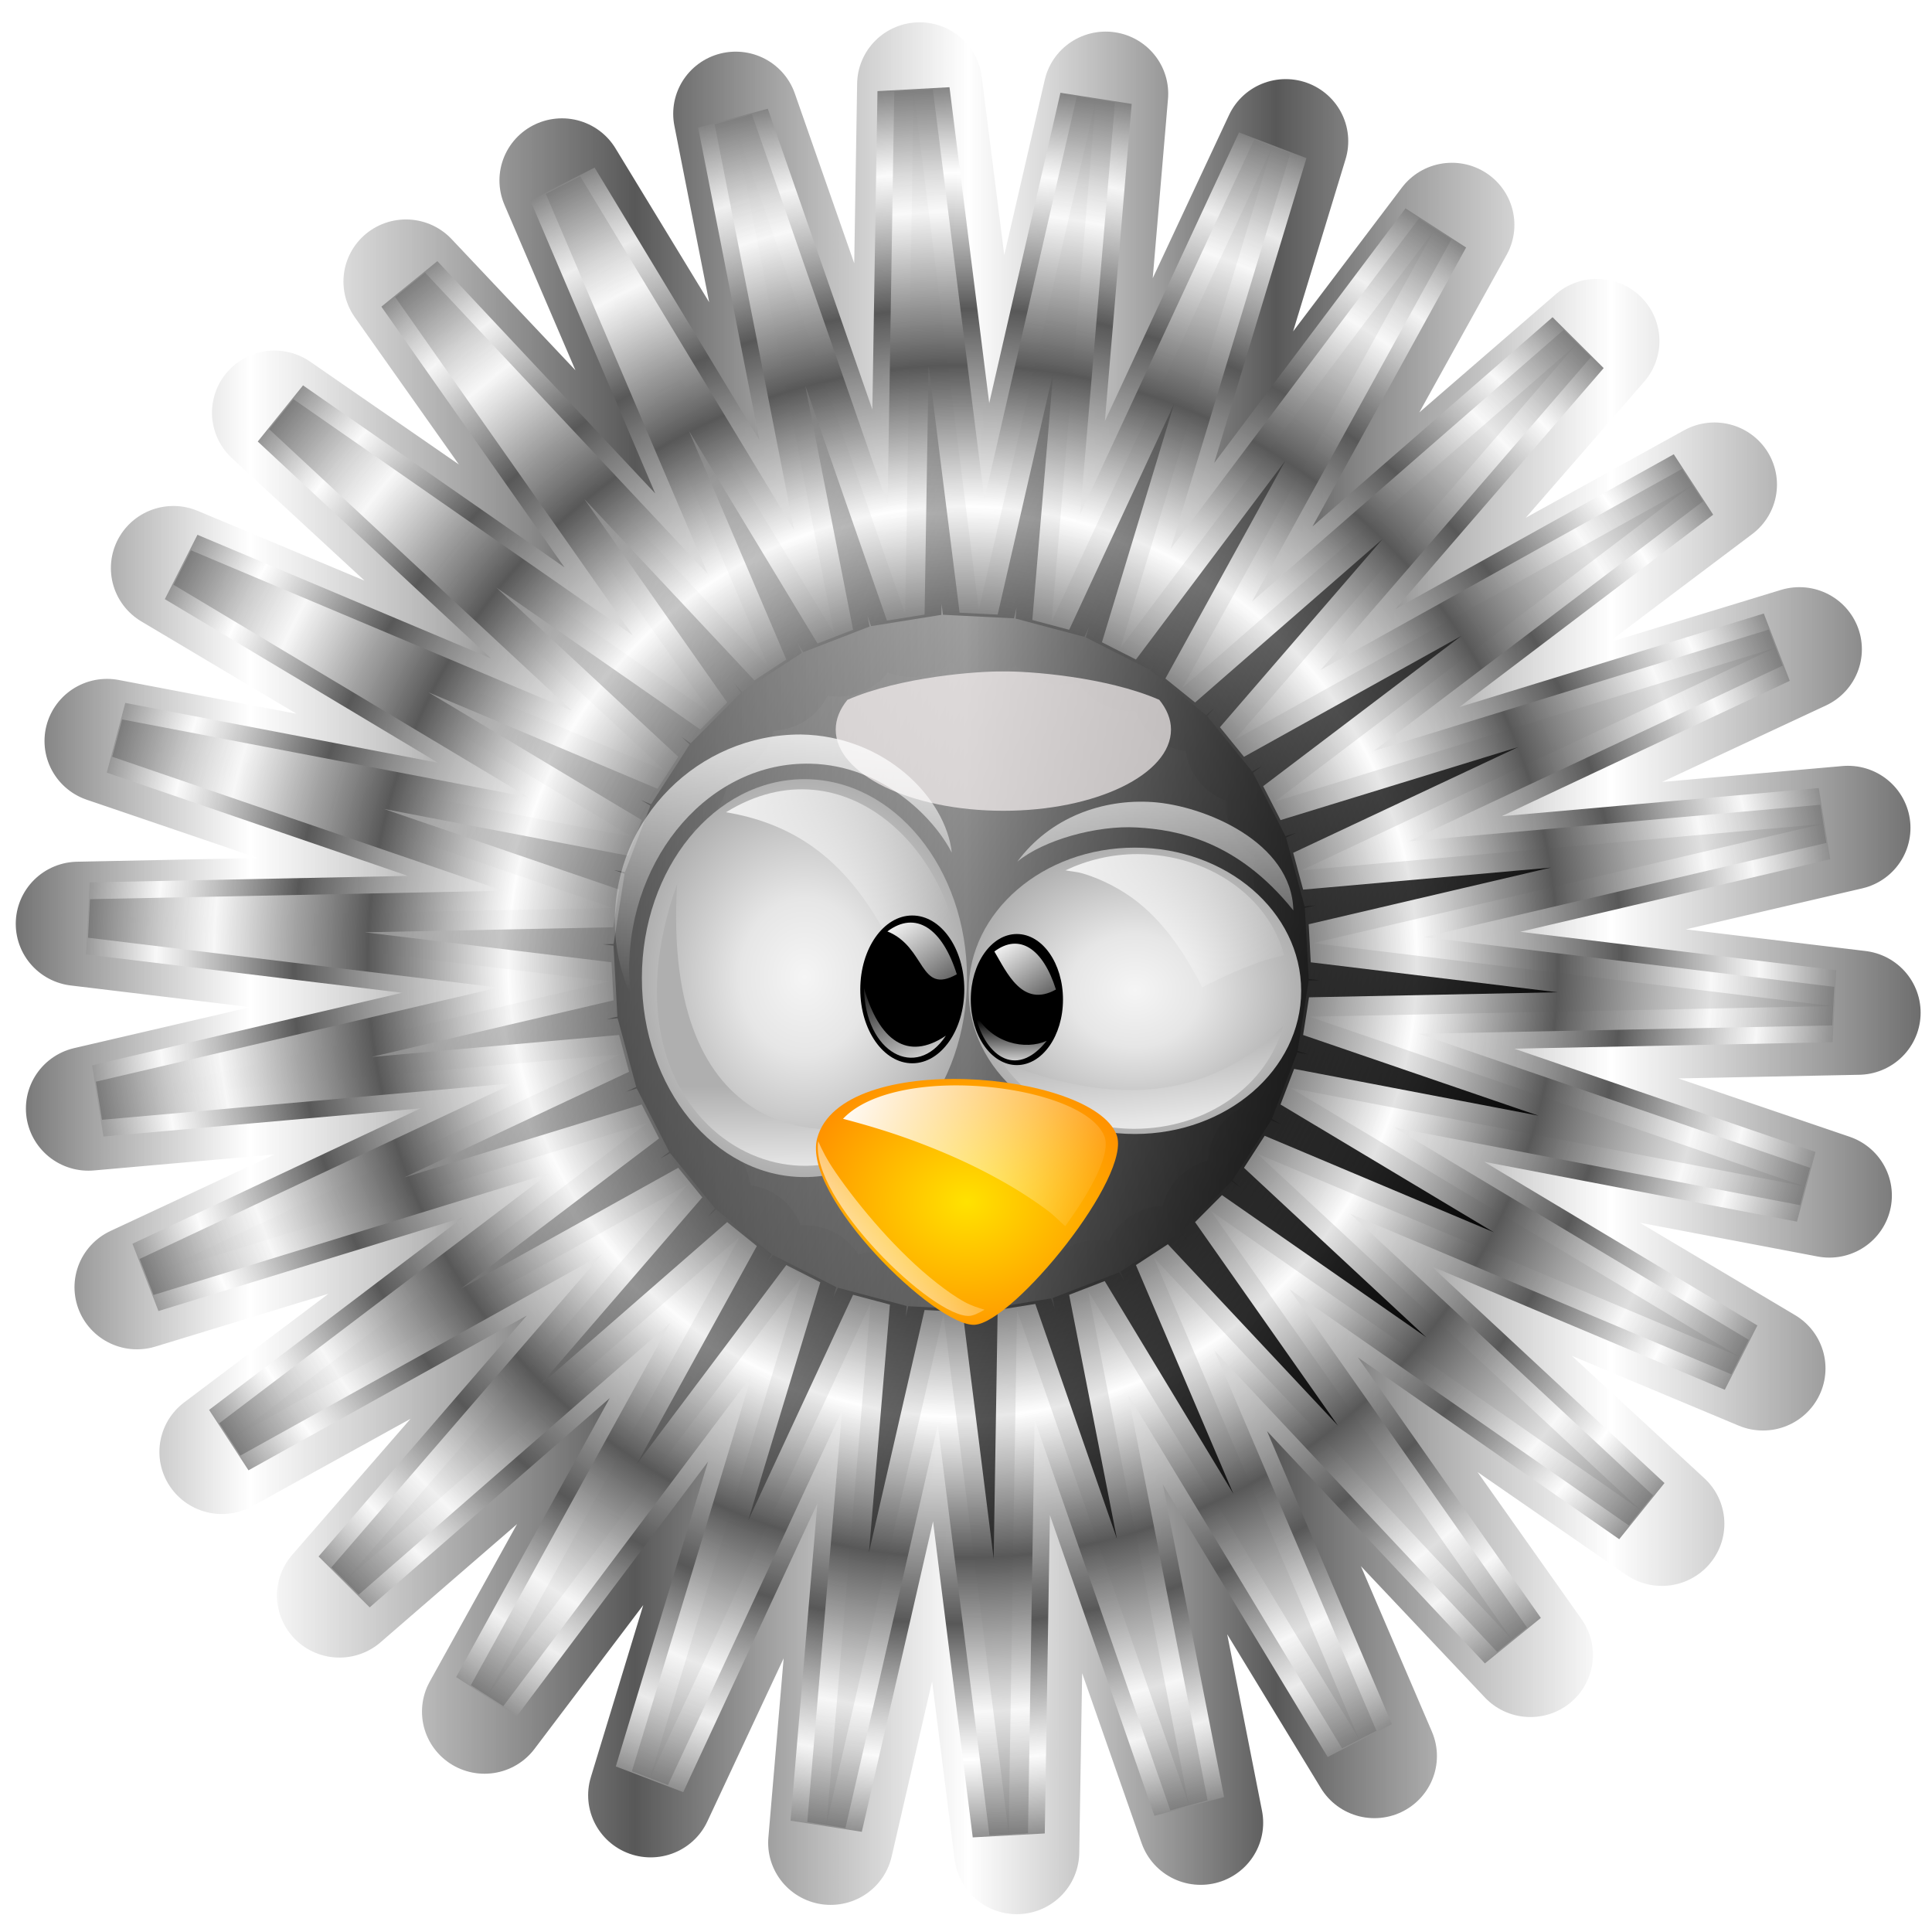 <svg xmlns="http://www.w3.org/2000/svg" xmlns:xlink="http://www.w3.org/1999/xlink" viewBox="0 0 256 256"><defs><linearGradient id="x" y2="224.24" xlink:href="#a" gradientUnits="userSpaceOnUse" y1="204.97" gradientTransform="translate(-1844 -1168.6) scale(6.233)" x2="345.02" x1="318.64"/><linearGradient id="f" y2="714.97" xlink:href="#d" gradientUnits="userSpaceOnUse" y1="714.97" x2="712.8" x1="495.35"/><linearGradient id="e"><stop offset="0" stop-color="#585858"/><stop offset=".125" stop-color="#fff" stop-opacity=".875"/><stop offset=".275" stop-color="#585858"/><stop offset=".5" stop-color="#fff" stop-opacity=".875"/><stop offset=".725" stop-color="#585858"/><stop offset=".875" stop-color="#fff" stop-opacity=".875"/><stop offset="1" stop-color="#585858"/></linearGradient><linearGradient id="o" y2="226.88" xlink:href="#a" gradientUnits="userSpaceOnUse" y1="191.63" gradientTransform="matrix(2.581 0 0 2.495 -557.09 -292.44)" x2="327.27" x1="328.43"/><linearGradient id="a"><stop offset="0" stop-color="#fff"/><stop offset="1" stop-color="#fff" stop-opacity="0"/></linearGradient><linearGradient id="h" y2="714.83" xlink:href="#e" gradientUnits="userSpaceOnUse" x2="706.68" y1="714.97" x1="502.49"/><linearGradient id="q" y2="232.84" xlink:href="#a" gradientUnits="userSpaceOnUse" y1="191.98" gradientTransform="matrix(2.695 0 0 2.553 -602.81 -305.56)" x2="362.75" x1="361.36"/><linearGradient id="d"><stop offset="0" stop-color="#585858"/><stop offset=".138" stop-color="#fff" stop-opacity=".875"/><stop offset=".332" stop-color="#585858"/><stop offset=".5" stop-color="#fff" stop-opacity=".875"/><stop offset=".655" stop-color="#585858"/><stop offset=".824" stop-color="#fff" stop-opacity=".875"/><stop offset="1" stop-color="#585858"/></linearGradient><linearGradient id="c"><stop offset="0"/><stop offset="1" stop-opacity="0"/></linearGradient><linearGradient id="b"><stop offset="0" stop-color="#f5f5f5"/><stop offset=".393" stop-color="#e6e6e6"/><stop offset="1" stop-color="#afafaf"/></linearGradient><linearGradient id="j" y2="746.64" xlink:href="#c" gradientUnits="userSpaceOnUse" x2="507.38" y1="811.85" x1="635.8"/><linearGradient id="t" y2="231.3" xlink:href="#b" gradientUnits="userSpaceOnUse" y1="246.93" gradientTransform="translate(-1709.7 -1086.9) scale(5.887)" x2="359.1" x1="360.56"/><linearGradient id="u" y2="228.67" xlink:href="#a" gradientUnits="userSpaceOnUse" y1="207.25" gradientTransform="translate(-1681.1 -1079.1) scale(5.814)" x2="381.13" x1="355.83"/><linearGradient id="v" y2="228.66" xlink:href="#a" gradientUnits="userSpaceOnUse" y1="235.51" gradientTransform="translate(87.164 56.96) scale(.754)" x2="354.69" x1="354.69"/><linearGradient id="w" y2="230.64" xlink:href="#a" gradientUnits="userSpaceOnUse" y1="220.59" gradientTransform="translate(-.123 .564)" x2="360.91" x1="353.53"/><linearGradient id="m" y2="322.27" gradientUnits="userSpaceOnUse" y1="322.27" gradientTransform="translate(-2.9 -92.818)" x2="618.57" x1="81.063"><stop offset="0" stop-color="#fff9fa"/></linearGradient><linearGradient id="y" y2="224.21" xlink:href="#a" gradientUnits="userSpaceOnUse" y1="237.53" gradientTransform="translate(87.164 56.96) scale(.754)" x2="349.39" x1="355.3"/><linearGradient id="z" y2="230.64" xlink:href="#a" gradientUnits="userSpaceOnUse" y1="220.59" gradientTransform="translate(-.15 .182)" x2="360.91" x1="353.53"/><linearGradient id="A" y2="235.59" xlink:href="#b" gradientUnits="userSpaceOnUse" y1="251.1" gradientTransform="translate(-1646 -1025.9) scale(5.64)" x2="331.1" x1="331.27"/><linearGradient id="D" y2="247.63" xlink:href="#a" gradientUnits="userSpaceOnUse" y1="257.99" gradientTransform="translate(-1896.2 -1206.2) scale(6.394)" x2="349.01" x1="334.85"/><linearGradient id="C" y2="248.49" xlink:href="#a" gradientUnits="userSpaceOnUse" y1="236.04" gradientTransform="translate(-1896.2 -1206.2) scale(6.394)" x2="364.11" x1="337.42"/><radialGradient id="B" cx="350.01" gradientUnits="userSpaceOnUse" cy="247.88" r="15.344" gradientTransform="matrix(8.497 0 0 7.017 -2632.5 -1360.7)"><stop offset="0" stop-color="#ffe200"/><stop offset="1" stop-color="#ff8400"/></radialGradient><radialGradient id="s" cx="368.03" xlink:href="#b" gradientUnits="userSpaceOnUse" cy="227.13" r="16.84" gradientTransform="matrix(1 0 0 .839 0 36.523)"/><radialGradient id="r" cx="335.29" xlink:href="#b" gradientUnits="userSpaceOnUse" cy="225.16" r="16.594" gradientTransform="matrix(1 0 0 1.222 0 -50.105)"/><radialGradient id="i" xlink:href="#d" gradientUnits="userSpaceOnUse" cy="714.97" cx="604.07" gradientTransform="matrix(-.952 .312 -.312 -.954 1402.4 1208.5)" r="101.58"/><radialGradient id="g" xlink:href="#e" gradientUnits="userSpaceOnUse" cy="714.97" cx="604.07" gradientTransform="matrix(1.01 -.001 .001 1 -7.127 1.046)" r="101.58"/><filter id="p" color-interpolation-filters="sRGB" width="1.129" y="-.163" x="-.064" height="1.327"><feGaussianBlur stdDeviation="1.915"/></filter><filter id="n" color-interpolation-filters="sRGB"><feGaussianBlur stdDeviation="2.039"/></filter><filter id="l" color-interpolation-filters="sRGB" width="2.073" y="-.517" x="-.537" height="2.033"><feGaussianBlur stdDeviation="53.701"/></filter><filter id="k" height="1.5" width="1.5" y="-.25" x="-.25" color-interpolation-filters="sRGB"><feGaussianBlur stdDeviation="3" result="result1"/><feBlend result="result5" mode="multiply" in2="result1" in="result1"/><feGaussianBlur stdDeviation="1" result="result6" in="result5"/><feComposite operator="xor" result="result8" in2="result5" in="result6"/><feComposite operator="xor" result="fbSourceGraphic" in2="result8" in="result6"/><feSpecularLighting lighting-color="#fff" specularConstant="2.2" result="result1" specularExponent="55" in="fbSourceGraphic" surfaceScale="2"><fePointLight y="-10000" x="-5000" z="20000"/></feSpecularLighting><feComposite operator="in" result="result2" in2="fbSourceGraphic" in="result1"/><feComposite in2="result2" k3="1" k2="2" result="result4" in="fbSourceGraphic" operator="arithmetic"/><feComposite operator="in" result="result91" in2="result4"/><feBlend result="fbSourceGraphic" in2="result91" mode="darken"/><feColorMatrix result="fbSourceGraphicAlpha" values="0 0 0 -1 0 0 0 0 -1 0 0 0 0 -1 0 0 0 0 1 0" in="fbSourceGraphic"/><feGaussianBlur stdDeviation="4" result="result8" in="fbSourceGraphic"/><feTurbulence baseFrequency="0.025 0.2" seed="22" result="result7" numOctaves="3" type="fractalNoise"/><feComposite operator="in" result="result6" in2="result8" in="fbSourceGraphic"/><feDisplacementMap scale="50" in2="result6" result="result4" in="result7"/><feFlood flood-color="#E6D38A" result="result92"/><feComposite operator="atop" result="result2" in2="result4"/><feComposite operator="atop" result="result9" in2="fbSourceGraphic" in="result2"/><feGaussianBlur stdDeviation="8" result="result0" in="result9"/><feSpecularLighting lighting-color="#fff" specularConstant=".7" result="result1" specularExponent="15" in="result0" surfaceScale="5"><feDistantLight elevation="50" azimuth="235"/></feSpecularLighting><feComposite operator="in" result="result2" in2="result9" in="result1"/><feComposite in2="result2" k3=".5" k2=".5" result="result4" in="result9" operator="arithmetic"/><feConvolveMatrix kernelMatrix="2 0 0 0 2 0 0 0 -2" order="3 3" result="result10" targetX="2" targetY="2"/><feBlend mode="multiply" in2="result10" in="result10"/></filter></defs><path transform="matrix(1.209 0 0 1.201 -602.031 -730.38)" d="M665.69 790.73l-40.046-42.697 22.948 53.853-30.294-50.09 11.25 57.447-19.218-55.294-.94 58.531-7.301-58.081-13.09 57.056 4.935-58.33-24.665 53.088 16.953-56.029-35.164 46.8 28.232-51.28-44.126 38.466 38.277-44.29-51.16 28.451 46.65-35.364-55.956 17.193 52.982-24.892-58.308 5.183 57-13.333-58.112-7.052 58.526-1.19-55.375-18.982 57.495 11.004-50.22-30.079 53.95 22.717-42.867-39.863 48.048 33.438-33.643-47.905 40.046 42.697-22.948-53.853 30.294 50.09-11.25-57.447 19.218 55.294.94-58.53 7.3 58.08 13.09-57.056-4.934 58.33 24.665-53.088-16.953 56.03 35.164-46.8-28.232 51.28 44.126-38.467-38.277 44.29 51.16-28.45-46.65 35.363 55.956-17.193-52.982 24.892 58.308-5.183-57 13.333 58.112 7.053-58.526 1.19 55.375 18.981-57.495-11.004 50.22 30.08-53.95-22.718 42.867 39.863-48.048-33.438z" stroke-linejoin="round" stroke-dashoffset="8.583" stroke="url(#f)" stroke-linecap="round" stroke-miterlimit="3.8" stroke-width="13.704" fill="none"/><path transform="translate(-587.261 -718.299) scale(1.183)" d="M665.69 790.73l-40.046-42.697 22.948 53.853-30.294-50.09 11.25 57.447-19.218-55.294-.94 58.531-7.301-58.081-13.09 57.056 4.935-58.33-24.665 53.088 16.953-56.029-35.164 46.8 28.232-51.28-44.126 38.466 38.277-44.29-51.16 28.451 46.65-35.364-55.956 17.193 52.982-24.892-58.308 5.183 57-13.333-58.112-7.052 58.526-1.19-55.375-18.982 57.495 11.004-50.22-30.079 53.95 22.717-42.867-39.863 48.048 33.438-33.643-47.905 40.046 42.697-22.948-53.853 30.294 50.09-11.25-57.447 19.218 55.294.94-58.53 7.3 58.08 13.09-57.056-4.934 58.33 24.665-53.088-16.953 56.03 35.164-46.8-28.232 51.28 44.126-38.467-38.277 44.29 51.16-28.45-46.65 35.363 55.956-17.193-52.982 24.892 58.308-5.183-57 13.333 58.112 7.053-58.526 1.19 55.375 18.981-57.495-11.004 50.22 30.08-53.95-22.718 42.867 39.863-48.048-33.438z" stroke-linejoin="bevel" fill-rule="evenodd" stroke-dashoffset="8.583" stroke="url(#g)" stroke-miterlimit="3.8" stroke-width="8.1" fill="url(#h)"/><path d="M665.69 790.73l-40.046-42.697 22.948 53.853-30.294-50.09 11.25 57.447-19.218-55.294-.94 58.531-7.301-58.081-13.09 57.056 4.935-58.33-24.665 53.088 16.953-56.029-35.164 46.8 28.232-51.28-44.126 38.466 38.277-44.29-51.16 28.451 46.65-35.364-55.956 17.193 52.982-24.892-58.308 5.183 57-13.333-58.112-7.052 58.526-1.19-55.375-18.982 57.495 11.004-50.22-30.079 53.95 22.717-42.867-39.863 48.048 33.438-33.643-47.905 40.046 42.697-22.948-53.853 30.294 50.09-11.25-57.447 19.218 55.294.94-58.53 7.3 58.08 13.09-57.056-4.934 58.33 24.665-53.088-16.953 56.03 35.164-46.8-28.232 51.28 44.126-38.467-38.277 44.29 51.16-28.45-46.65 35.363 55.956-17.193-52.982 24.892 58.308-5.183-57 13.333 58.112 7.053-58.526 1.19 55.375 18.981-57.495-11.004 50.22 30.08-53.95-22.718 42.867 39.863-48.048-33.438z" transform="translate(-587.261 -718.299) scale(1.183)" stroke-linejoin="bevel" fill-rule="evenodd" stroke-dashoffset="81" stroke="url(#i)" stroke-linecap="round" stroke-miterlimit="3.8" stroke-width="4.337" fill="url(#j)"/><path transform="translate(-587.261 -718.299) scale(1.183)" d="M665.69 790.73l-40.046-42.697 22.948 53.853-30.294-50.09 11.25 57.447-19.218-55.294-.94 58.531-7.301-58.081-13.09 57.056 4.935-58.33-24.665 53.088 16.953-56.029-35.164 46.8 28.232-51.28-44.126 38.466 38.277-44.29-51.16 28.451 46.65-35.364-55.956 17.193 52.982-24.892-58.308 5.183 57-13.333-58.112-7.052 58.526-1.19-55.375-18.982 57.495 11.004-50.22-30.079 53.95 22.717-42.867-39.863 48.048 33.438-33.643-47.905 40.046 42.697-22.948-53.853 30.294 50.09-11.25-57.447 19.218 55.294.94-58.53 7.3 58.08 13.09-57.056-4.934 58.33 24.665-53.088-16.953 56.03 35.164-46.8-28.232 51.28 44.126-38.467-38.277 44.29 51.16-28.45-46.65 35.363 55.956-17.193-52.982 24.892 58.308-5.183-57 13.333 58.112 7.053-58.526 1.19 55.375 18.981-57.495-11.004 50.22 30.08-53.95-22.718 42.867 39.863-48.048-33.438z" fill-rule="evenodd" stroke-dashoffset="81" stroke="url(#i)" stroke-linecap="round" stroke-miterlimit="3.8" stroke-width="4.337" fill="url(#j)"/><path d="M346.92 104.69c-66.262 0-120.07 65.128-120.07 145.44 0 18.778 3.025 36.73 8.377 53.214 37.97 41.459 94.164 51.636 111.69 50.821 17.53.815 73.724-9.362 111.69-50.821 5.352-16.484 8.377-34.436 8.377-53.214 0-80.313-53.808-145.44-120.07-145.44z" transform="matrix(.185 0 0 -.074 68.77 115.18)" opacity=".815" filter="url(#l)" fill="url(#m)"/><path d="M301.78 205.89c-26.535 0-48.069 21.653-48.069 48.265 0 6.965 1.54 13.512 4.194 19.493-.273-2.316-.484-4.618-.484-7.018 0-29.329 21.077-53.84 47.021-53.178 18.35.461 31.69 13.667 36.477 23.035-1.535-14.084-17.234-30.29-39.139-30.598z" transform="matrix(.512 0 0 .512 -48.432 -8.093)" filter="url(#n)" fill="url(#o)"/><path d="M392.99 223.39c-13.027-.917-26.636 3.959-35.112 15.41 6.8-5.605 20.516-9.445 30.918-8.847 10.414.598 25.986 3.35 40.515 21.459-.38-17.734-23.062-27.09-36.322-28.023z" transform="matrix(.512 0 0 .512 -48.432 -8.093)" filter="url(#p)" fill="url(#q)"/><path d="M351.78 225.16c0 11.149-7.385 20.186-16.494 20.186-9.11 0-16.494-9.038-16.494-20.186 0-11.149 7.384-20.186 16.494-20.186s16.494 9.038 16.494 20.186z" transform="matrix(1.306 0 0 1.306 -331.29 -164.453)" fill="url(#r)"/><path d="M384.77 227.13c0 7.75-7.495 14.032-16.74 14.032-9.245 0-16.74-6.282-16.74-14.032s7.495-14.032 16.74-14.032c9.245 0 16.74 6.282 16.74 14.032z" transform="matrix(1.316 0 0 1.352 -333.946 -175.793)" fill="url(#s)"/><path d="M546.92 264.42c-4.96 4.792-9.919 9.72-15.084 13.613-7.814 5.888-15.845 10.771-24.098 14.716-8.253 3.945-16.734 7.057-25.386 9.198-8.652 2.14-17.478 3.387-26.49 3.863-9.012.475-18.262.132-27.593-.92-9.332-1.052-18.717-2.895-28.329-5.335-9.612-2.44-19.397-5.508-29.249-9.198-2.13-.797-4.298-1.907-6.438-2.759 17.09 25.9 49.085 43.597 86.09 43.597 47.307 0 86.662-28.59 96.578-66.776z" fill="url(#t)" transform="translate(58.429 82.01) scale(.204)"/><path d="M452.32 152.76c-16.985 0-32.761 3.983-46.695 10.538 3.688.705 7.67.993 11.083 1.999 7.053 2.077 13.473 4.836 19.441 7.994 5.968 3.158 11.536 6.75 16.534 10.72 9.997 7.94 18.076 17.324 24.892 26.89 6.815 9.566 12.335 19.309 16.897 28.344 14.402-7.425 26.344-12.45 36.157-15.989 7.145-2.577 12.065-3.587 17.079-4.724-9.886-37.62-48.734-65.772-95.388-65.772z" fill="url(#u)" transform="translate(58.429 82.01) scale(.204)"/><path d="M140.852 132.446c0 4.796-2.735 8.683-6.11 8.683s-6.11-3.887-6.11-8.683 2.735-8.684 6.11-8.684 6.11 3.888 6.11 8.684z"/><path d="M358.13 231.52c-2.115.96-5.632.322-7.281-2.822.844 4.119 4.06 6.879 7.281 2.822z" fill="url(#v)" transform="matrix(1.306 0 0 1.306 -329.022 -164.453)"/><path d="M352.82 222.46c1.269 2.13 2.84 5.761 6.245 3.857-1.304-4.14-3.7-5.768-6.245-3.857z" fill="url(#w)" transform="matrix(1.306 0 0 1.306 -329.022 -164.453)"/><path d="M185.15 125.57c80.873 13.591 103.73 77.147 131.1 135.58 4.306 9.703 6.778 20.645 9.74 31.362 7.394-17.367 12.077-36.732 12.077-57.659-.6-82.03-75.55-156.99-152.92-109.28z" fill="url(#x)" transform="translate(58.429 82.01) scale(.204)"/><g><path d="M127.773 131.1c0 5.407-3.085 9.791-6.89 9.791s-6.891-4.384-6.891-9.792 3.085-9.792 6.89-9.792 6.891 4.384 6.891 9.792z"/><path d="M358.06 231.46c-3.48 2.335-6.017.4-7.364-4.284.088 5.797 4.683 8.343 7.364 4.284z" fill="url(#y)" transform="matrix(1.473 0 0 1.473 -402.09 -203.705)"/><path d="M352.8 222.08c3.507 1.421 2.84 5.761 6.245 3.857-1.304-4.14-3.7-5.768-6.245-3.857z" fill="url(#z)" transform="matrix(1.473 0 0 1.473 -402.09 -203.705)"/></g><path d="M304.18 320.86c-53.84 24.39-160.69 19.56-150.81-148.63-57.104 159.95 87.09 230.64 150.81 148.63z" fill="url(#A)" transform="translate(58.429 82.01) scale(.204)"/><g fill-rule="evenodd"><path d="M346.7 458.47c25.184-1.574 102.74-96.716 92.078-123.56-16.335-41.13-178.69-55.581-194.39 2.361-10.208 37.684 77.175 122.77 102.31 121.2z" fill="url(#B)" transform="translate(58.429 82.01) scale(.204)"/><path d="M341.83 303.11c-32.825-1.113-65.351 5.321-80.673 21.586 11.98 3.17 27.922 7.619 45.916 14.269 9.322 3.445 19.165 7.408 29.086 11.891a363.002 363.002 0 0129.818 15.183c9.829 5.59 19.311 11.708 28.354 18.476 4.03 3.016 7.384 6.618 11.159 9.878 16.814-23.063 29.858-47.2 25.428-58.355-7.478-18.828-48.261-31.544-89.088-32.928z" fill="url(#C)" transform="translate(58.429 82.01) scale(.204)"/><path d="M353.09 448.69c-4.187-1.29-8.395-2.536-12.859-4.975-5.998-3.277-12.017-7.574-18.232-12.438-12.432-9.727-25.102-22.107-36.465-34.826-11.363-12.718-21.465-25.696-29.172-36.93-6.02-8.776-8.94-14.844-11.323-20.283-5.703 37.169 74.642 114.94 98.263 113.47 2.657-.166 6.096-1.896 9.788-4.018z" fill="url(#D)" transform="translate(58.429 82.01) scale(.204)"/></g></svg>